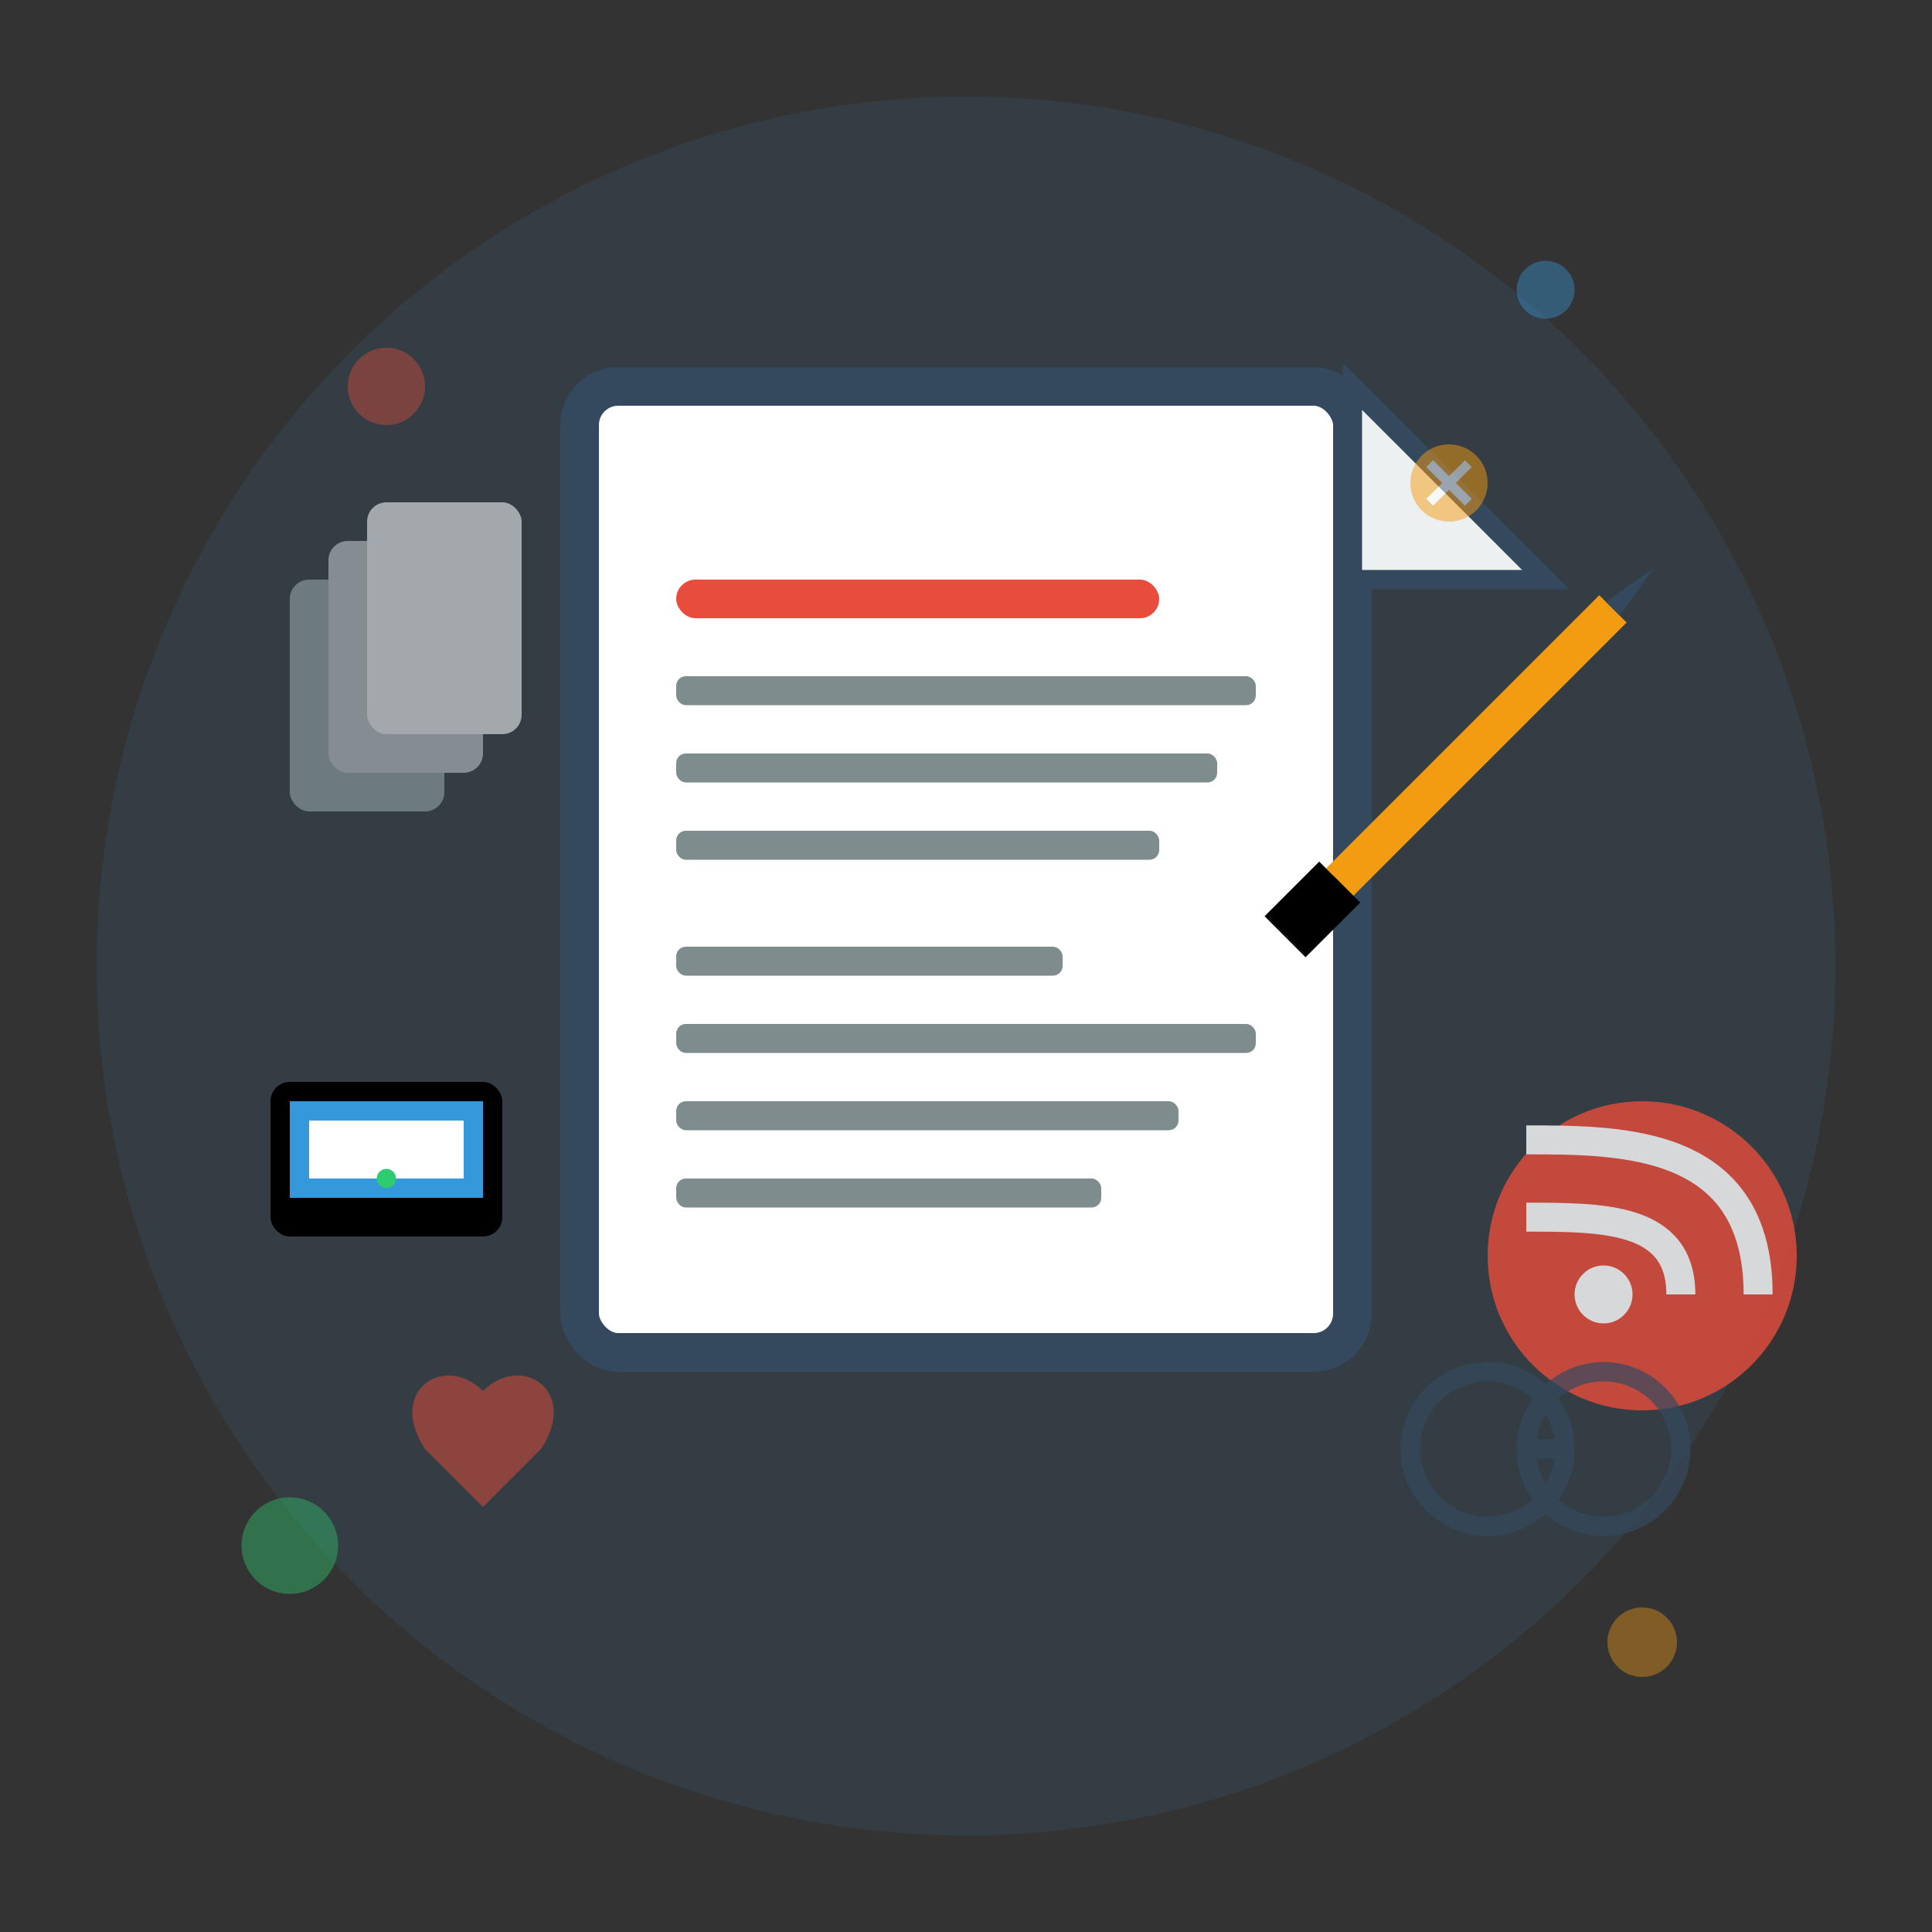 <svg xmlns="http://www.w3.org/2000/svg" viewBox="0 0 100 100" width="100" height="100">
  <rect x="0" y="0" width="100" height="100" fill="#333333" stroke="none"/>
  <!-- Background circle -->
  <circle cx="50" cy="50" r="45" fill="#3498db" opacity="0.1"/>
  
  <!-- Blog/Document icon -->
  <g transform="translate(50, 50)">
    <!-- Main document -->
    <rect x="-20" y="-30" width="40" height="50" fill="white" stroke="#34495e" stroke-width="2" rx="2"/>
    
    <!-- Document corner fold -->
    <path d="M20,-30 L20,-20 L30,-20 Z" fill="#ecf0f1" stroke="#34495e" stroke-width="1"/>
    <path d="M20,-30 L30,-20" stroke="#34495e" stroke-width="1"/>
    
    <!-- Text lines -->
    <rect x="-15" y="-20" width="25" height="2" fill="#e74c3c" rx="1"/>
    <rect x="-15" y="-15" width="30" height="1.5" fill="#7f8c8d" rx="0.5"/>
    <rect x="-15" y="-11" width="28" height="1.5" fill="#7f8c8d" rx="0.5"/>
    <rect x="-15" y="-7" width="25" height="1.5" fill="#7f8c8d" rx="0.5"/>
    
    <rect x="-15" y="-1" width="20" height="1.5" fill="#7f8c8d" rx="0.5"/>
    <rect x="-15" y="3" width="30" height="1.5" fill="#7f8c8d" rx="0.5"/>
    <rect x="-15" y="7" width="26" height="1.5" fill="#7f8c8d" rx="0.5"/>
    <rect x="-15" y="11" width="22" height="1.5" fill="#7f8c8d" rx="0.5"/>
    
    <!-- Pen/pencil -->
    <g transform="translate(25, -10) rotate(45)">
      <rect x="-1" y="-12" width="2" height="20" fill="#f39c12"/>
      <rect x="-1.5" y="8" width="3" height="4" fill="#000"/>
      <path d="M-0.5,-12 L0.5,-12 L0,-15 Z" fill="#34495e"/>
    </g>
    
    <!-- Computer/digital elements -->
    <g transform="translate(-30, 10)">
      <rect x="-6" y="-4" width="12" height="8" fill="#000" rx="1"/>
      <rect x="-5" y="-3" width="10" height="5" fill="#3498db"/>
      <rect x="-4" y="-2" width="8" height="3" fill="white"/>
      <circle cx="0" cy="1" r="0.5" fill="#2ecc71"/>
    </g>
    
    <!-- RSS/blog symbol -->
    <g transform="translate(35, 15)" opacity="0.8">
      <circle cx="0" cy="0" r="8" fill="#e74c3c"/>
      <circle cx="-2" cy="2" r="1.5" fill="white"/>
      <path d="M-6,-2 C-2,-2 2,-2 2,2" stroke="white" stroke-width="1.5" fill="none"/>
      <path d="M-6,-6 C-1,-6 6,-6 6,2" stroke="white" stroke-width="1.5" fill="none"/>
    </g>
    
    <!-- Articles/pages stack -->
    <g transform="translate(-35, -20)" opacity="0.6">
      <rect x="0" y="0" width="8" height="12" fill="#95a5a6" rx="1"/>
      <rect x="2" y="-2" width="8" height="12" fill="#bdc3c7" rx="1"/>
      <rect x="4" y="-4" width="8" height="12" fill="#ecf0f1" rx="1"/>
    </g>
    
    <!-- Reading glasses -->
    <g transform="translate(30, 25)" opacity="0.7">
      <circle cx="-3" cy="0" r="4" fill="none" stroke="#34495e" stroke-width="1"/>
      <circle cx="3" cy="0" r="4" fill="none" stroke="#34495e" stroke-width="1"/>
      <line x1="-1" y1="0" x2="1" y2="0" stroke="#34495e" stroke-width="1"/>
    </g>
  </g>
  
  <!-- Decorative elements -->
  <g opacity="0.4">
    <circle cx="20" cy="20" r="2" fill="#e74c3c"/>
    <circle cx="80" cy="15" r="1.5" fill="#3498db"/>
    <circle cx="15" cy="80" r="2.5" fill="#2ecc71"/>
    <circle cx="85" cy="85" r="1.8" fill="#f39c12"/>
  </g>
  
  <!-- Knowledge sharing icons -->
  <g opacity="0.5">
    <g transform="translate(25, 75)">
      <path d="M0,-3 C-2,-5 -5,-3 -3,0 L0,3 L3,0 C5,-3 2,-5 0,-3 Z" fill="#e74c3c"/>
    </g>
    <g transform="translate(75, 25)">
      <circle cx="0" cy="0" r="2" fill="#f39c12"/>
      <path d="M-1,-1 L1,1 M1,-1 L-1,1" stroke="white" stroke-width="0.5"/>
    </g>
  </g>
</svg>
